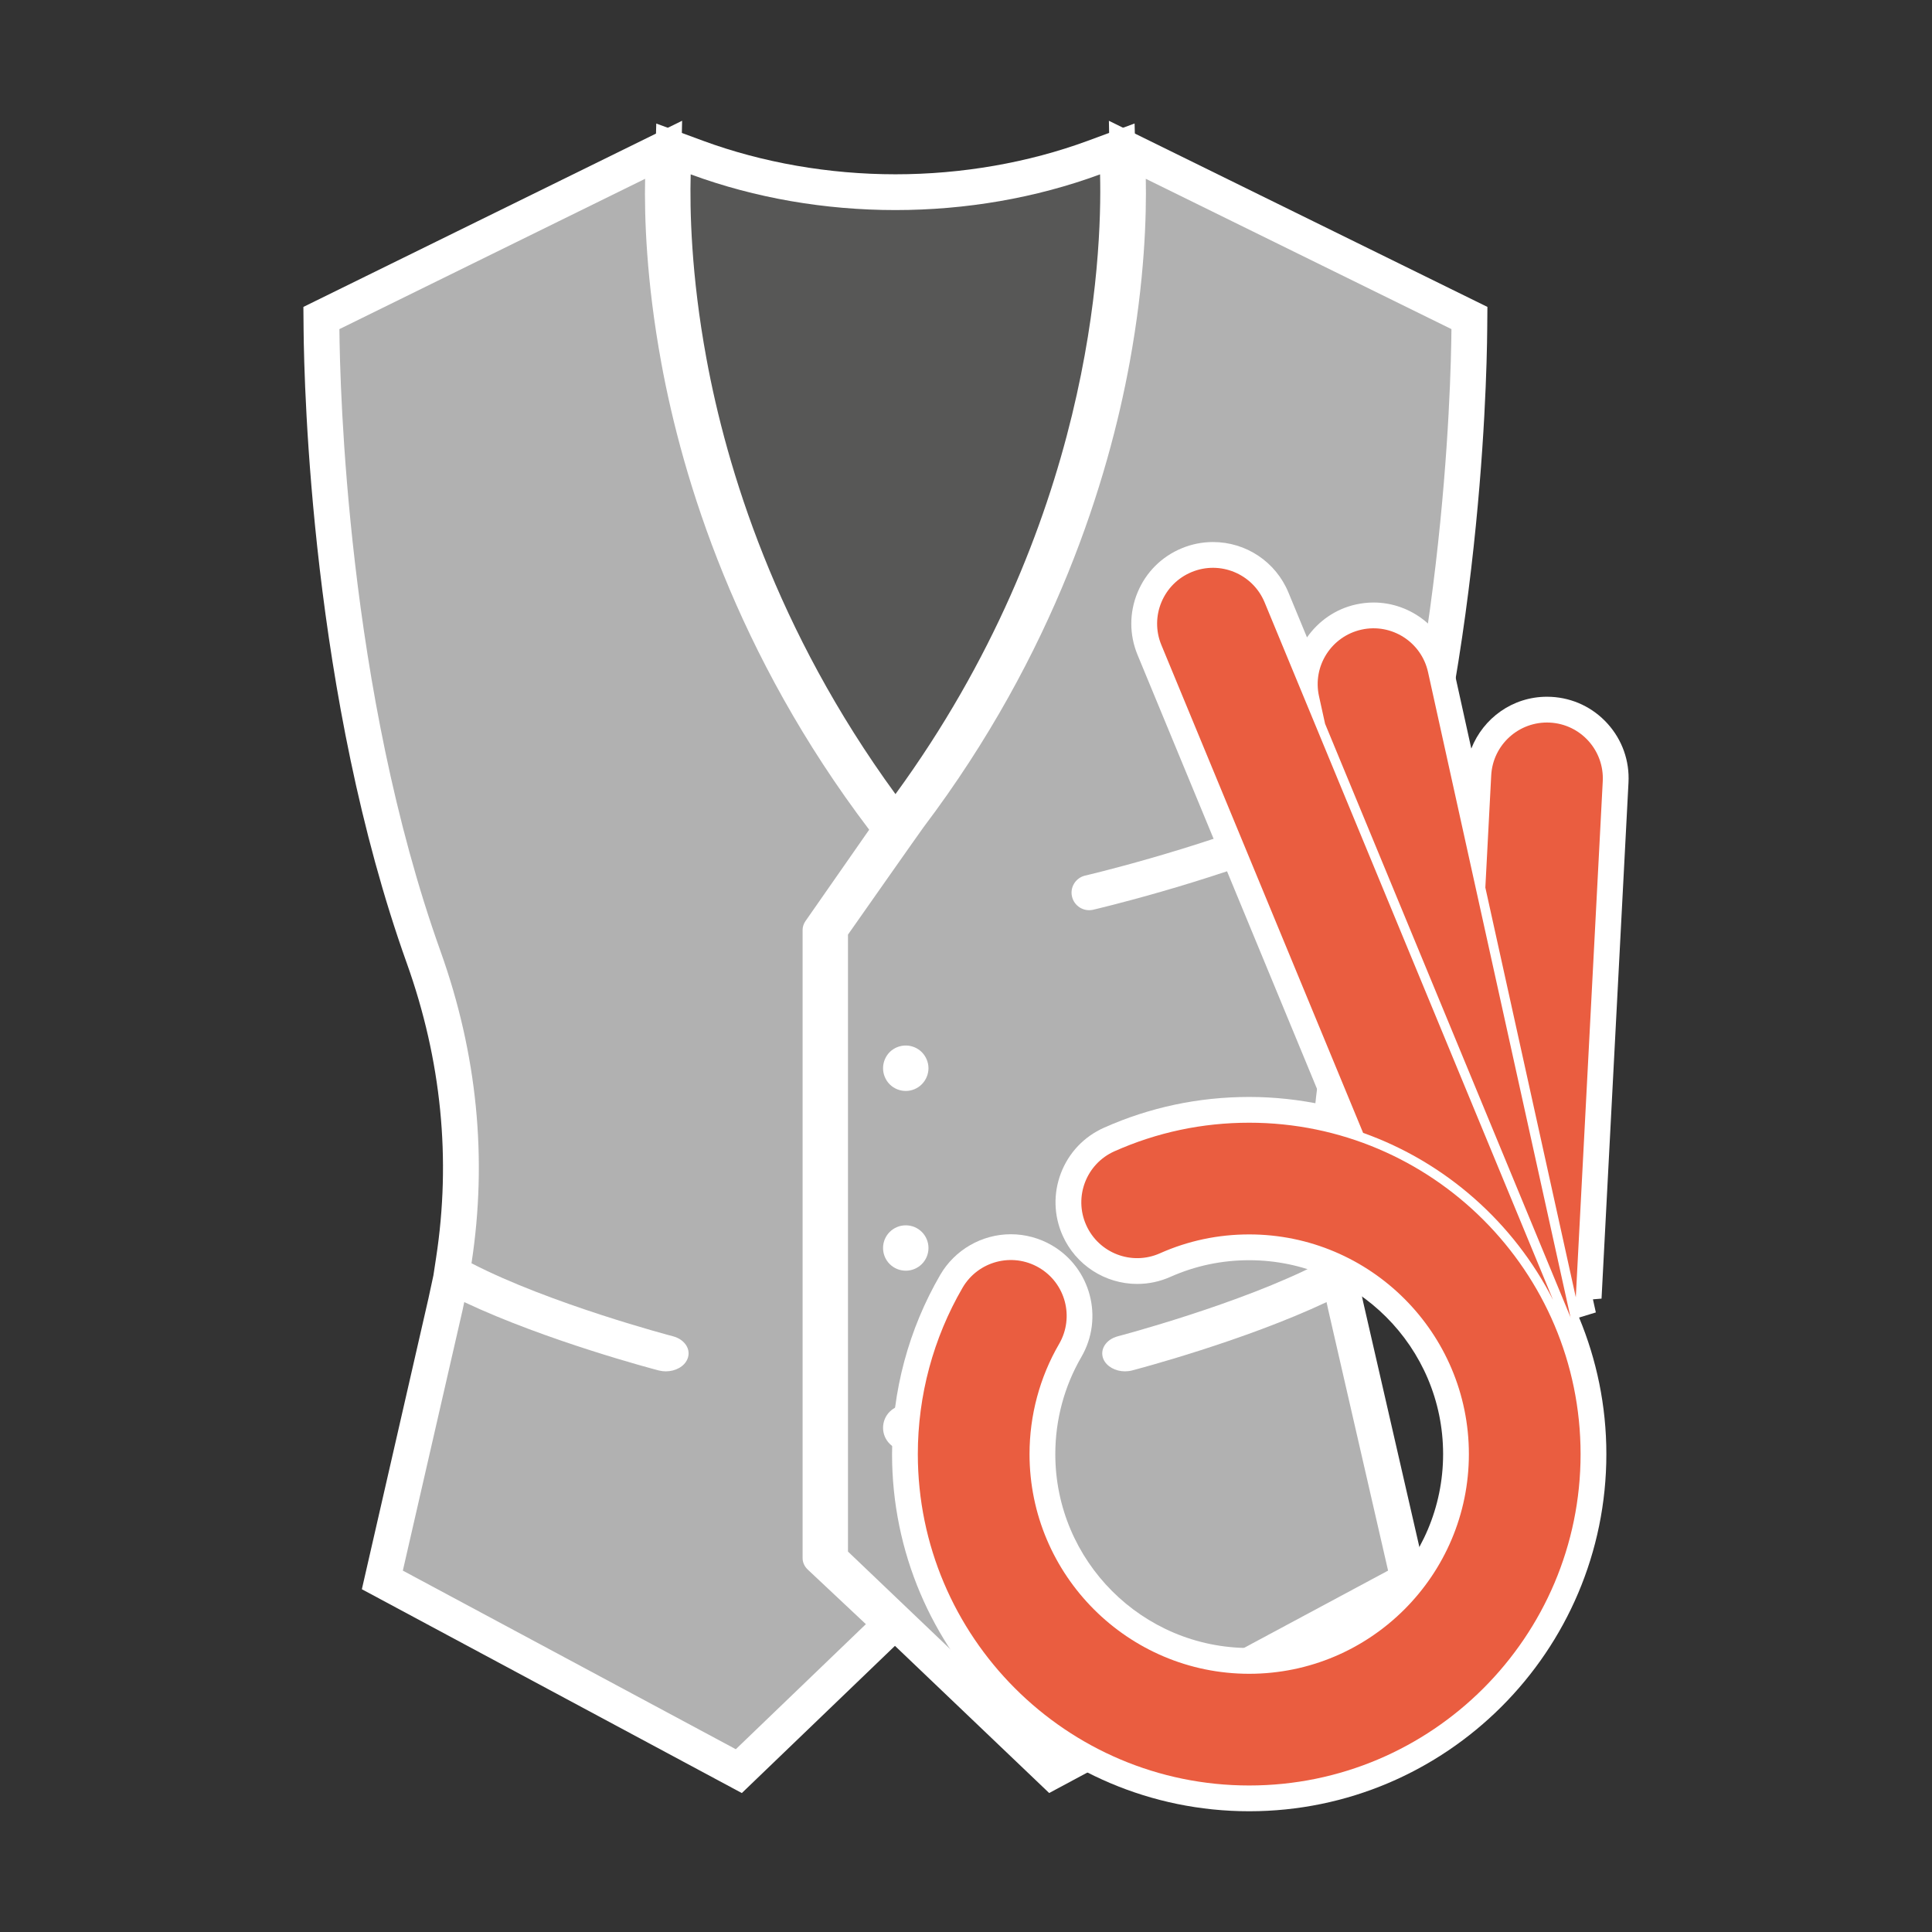 <?xml version="1.0" encoding="utf-8"?>
<!-- Generator: Adobe Illustrator 16.0.0, SVG Export Plug-In . SVG Version: 6.00 Build 0)  -->
<!DOCTYPE svg PUBLIC "-//W3C//DTD SVG 1.1//EN" "http://www.w3.org/Graphics/SVG/1.1/DTD/svg11.dtd">
<svg version="1.1" id="Calque_1" xmlns:x="http://ns.adobe.com/Extensibility/1.0/" xmlns:i="http://ns.adobe.com/AdobeIllustrator/10.0/" xmlns:graph="http://ns.adobe.com/Graphs/1.0/"
	 xmlns="http://www.w3.org/2000/svg" xmlns:xlink="http://www.w3.org/1999/xlink" x="0px" y="0px" width="400px" height="400px"
	 viewBox="0 0 400 400" enable-background="new 0 0 400 400" xml:space="preserve">
<rect x="0" y="0" width="400" height="400" fill="#333333" stroke="none"/>
<g>
	<g>
		<g>
			<path fill="#FFFFFF" d="M179.414,168.782c-25.745-35.278-36.201-70.166-40.449-93.227c-3.369-18.286-3.564-32.688-3.369-39.654
				l0.276-10.327l9.691,3.574c12.306,4.531,26.08,6.937,39.824,6.937c13.748,0,27.51-2.397,39.809-6.929l9.709-3.59l0.265,10.356
				c0.408,16.521-1.53,74.933-43.789,132.859l-5.984,8.202L179.414,168.782z"/>
			<path fill="#575756" d="M227.756,36.1c0.441,17.448-1.828,72.748-42.358,128.313c-24.774-33.954-34.976-67.525-39.14-90.196
				C143.063,56.909,142.805,43.301,143,36.1C169.734,45.956,201.033,45.956,227.756,36.1z"/>
			<g>
				<path fill="#FFFFFF" d="M74.919,329.034l13.785-60.207l1.03-4.773l0.552-3.634c3.145-20.435,1.103-40.949-6.054-60.972
					C64.511,144.339,62.97,80.455,62.855,68.207l-0.041-4.663L141.224,25l-0.258,12.174c-0.151,7.782,0.276,20.434,3.229,36.543
					c4.248,23.252,14.928,58.354,41.663,93.587l3.258,4.296l-15.542,22.295v126.857l16.451,15.454l-36.437,35.027L74.919,329.034z"
					/>
				<path fill="#B1B1B1" d="M166.17,322.583V192.534c0-0.626,0.195-1.243,0.57-1.795l13.215-18.956
					c-27.54-36.301-38.629-72.549-43.053-96.728c-3.115-16.999-3.501-30.364-3.339-38.036L70.27,68.142
					c0.103,12.012,1.593,74.756,20.935,128.806c7.598,21.236,9.743,42.913,6.414,64.598c16.348,8.452,41.45,15.05,41.714,15.116
					c2.46,0.647,3.817,2.751,2.994,4.708c-0.644,1.56-2.494,2.553-4.472,2.553c-0.482,0-0.971-0.06-1.464-0.185
					c-1.052-0.271-23.2-6.105-40.272-14.152c-0.125,0.566-0.228,1.133-0.36,1.699L83.404,325.18l68.938,36.978l26.929-25.893
					l-12.008-11.276C166.549,324.319,166.17,323.473,166.17,322.583z"/>
				<path fill="#FFFFFF" d="M168.16,324.407V191.158l1.339-1.92c4.553-6.48,15.197-21.641,15.789-22.42
					c26.469-35.05,37.076-69.975,41.306-93.102c2.942-16.014,3.38-28.717,3.226-36.551l-0.235-12.158l78.368,38.536l-0.041,4.656
					c-0.103,12.232-1.614,76.036-21.354,131.248c-7.168,20.022-9.213,40.537-6.076,60.972l0.581,3.722l1.173,5.451l13.634,59.441
					l-78.651,42.192L168.16,324.407z"/>
				<path fill="#B1B1B1" d="M274.649,269.585c-17.073,8.047-39.221,13.881-40.265,14.152c-0.479,0.125-0.99,0.185-1.471,0.185
					c-1.968,0-3.807-0.993-4.472-2.553c-0.806-1.957,0.533-4.061,3.004-4.708c0.254-0.066,25.385-6.679,41.714-15.116
					c-3.328-21.685-1.184-43.361,6.414-64.598c19.331-54.05,20.832-116.794,20.935-128.806L237.223,37.02
					c0.155,7.672-0.224,21.037-3.339,38.036c-4.41,24.083-15.41,60.111-42.692,96.235c-0.574,0.757-15.627,22.206-15.627,22.206
					v127.74l42.88,40.92l68.941-36.978l-12.369-53.896C274.884,270.718,274.774,270.151,274.649,269.585z M187.535,300.303
					c-2.608,0-4.708-2.104-4.708-4.693c0-2.604,2.1-4.707,4.708-4.707c2.593,0,4.696,2.104,4.696,4.707
					C192.231,298.199,190.128,300.303,187.535,300.303z M187.535,263.083c-2.608,0-4.708-2.097-4.708-4.7
					c0-2.597,2.1-4.693,4.708-4.693c2.593,0,4.696,2.097,4.696,4.693C192.231,260.986,190.128,263.083,187.535,263.083z
					 M190.841,224.494c-0.868,0.876-2.082,1.376-3.306,1.376c-1.258,0-2.464-0.5-3.34-1.376c-0.868-0.882-1.368-2.089-1.368-3.332
					c0-1.235,0.5-2.449,1.368-3.332c0.875-0.868,2.082-1.368,3.34-1.368c1.225,0,2.438,0.5,3.306,1.368
					c0.879,0.883,1.39,2.097,1.39,3.332C192.231,222.398,191.72,223.612,190.841,224.494z M226.186,188.378
					c-1.909,0.375-3.788-0.831-4.24-2.751c-0.456-1.942,0.769-3.884,2.718-4.348c0.213-0.044,21.824-5.09,42.438-13.365
					c1.861-0.75,3.976,0.154,4.708,2.016c0.758,1.854-0.151,3.965-2.008,4.715c-21.162,8.488-42.597,13.498-43.505,13.711
					C226.267,188.363,226.226,188.371,226.186,188.378z"/>
			</g>
		</g>
	</g>
	<g>
		<path fill="#FFFFFF" d="M330.401,271.726l-0.6-2.714l1.78-0.147l5.58-106.827c0.239-4.509-1.295-8.842-4.318-12.195
			c-3.02-3.354-7.165-5.333-11.677-5.568c-0.294-0.016-0.592-0.022-0.886-0.022c-7.117,0-13.186,4.436-15.661,10.732l-3.748-16.978
			c-1.688-7.68-8.625-13.263-16.484-13.263c-1.225,0-2.457,0.141-3.659,0.405c-4.285,0.948-7.786,3.486-10.129,6.818l-3.847-9.305
			c-2.63-6.341-8.761-10.438-15.62-10.438c-2.222,0-4.396,0.434-6.455,1.287c-4.174,1.721-7.422,4.965-9.154,9.136
			c-1.732,4.171-1.732,8.768-0.007,12.938l38.525,93.168c-4.973-1.06-10.125-1.641-15.41-1.641c-10.46,0-20.578,2.141-30.066,6.37
			c-4.127,1.839-7.286,5.171-8.904,9.386s-1.493,8.813,0.342,12.932c2.714,6.09,8.779,10.025,15.443,10.025
			c2.376,0,4.689-0.492,6.871-1.464c5.142-2.287,10.629-3.449,16.315-3.449c22.137,0,40.147,18.007,40.147,40.14
			c0,22.141-18.011,40.147-40.147,40.147c-22.133,0-40.144-18.007-40.144-40.147c0-7.091,1.869-14.049,5.403-20.118
			c4.678-8.062,1.931-18.426-6.124-23.111c-2.578-1.493-5.509-2.287-8.481-2.287c-6.006,0-11.607,3.222-14.624,8.414
			c-6.524,11.226-9.974,24.062-9.974,37.103c0,40.78,33.17,73.947,73.943,73.947c40.776,0,73.947-33.167,73.947-73.947
			c0-10.011-2.022-19.552-5.646-28.268L330.401,271.726z"/>
		<path fill="#EA5D40" d="M258.632,232.446c-9.706,0-19.092,1.993-27.896,5.914c-5.833,2.597-8.456,9.438-5.855,15.271
			c2.601,5.833,9.434,8.451,15.267,5.854c5.826-2.597,12.041-3.913,18.485-3.913c25.083,0,45.484,20.405,45.484,45.48
			c0,25.083-20.401,45.488-45.484,45.488c-25.08,0-45.48-20.405-45.48-45.488c0-8.025,2.115-15.91,6.124-22.803
			c3.207-5.524,1.335-12.601-4.189-15.808c-5.524-3.207-12.601-1.331-15.808,4.186c-6.054,10.416-9.253,22.317-9.253,34.425
			c0,37.838,30.776,68.614,68.607,68.614s68.61-30.776,68.61-68.614C327.242,263.223,296.462,232.446,258.632,232.446z"/>
		<path fill="#EA5D40" d="M331.832,161.758c0.335-6.378-4.564-11.821-10.941-12.152c-6.377-0.33-11.821,4.568-12.152,10.945
			l-1.213,23.208l18.728,84.826L331.832,161.758z"/>
		<path fill="#EA5D40" d="M274.344,149.849l50.769,122.767c0.037,0.089,0.044,0.177,0.077,0.266l-29.53-133.728
			c-1.372-6.23-7.547-10.173-13.777-8.797c-6.234,1.383-10.177,7.547-8.797,13.784L274.344,149.849z"/>
		<path fill="#EA5D40" d="M282.218,234.55c17.102,6.083,31.177,18.581,39.328,34.587l-59.725-144.43
			c-2.446-5.899-9.202-8.709-15.105-6.268c-5.899,2.442-8.709,9.202-6.267,15.102L282.218,234.55z"/>
	</g>
</g>
</svg>
